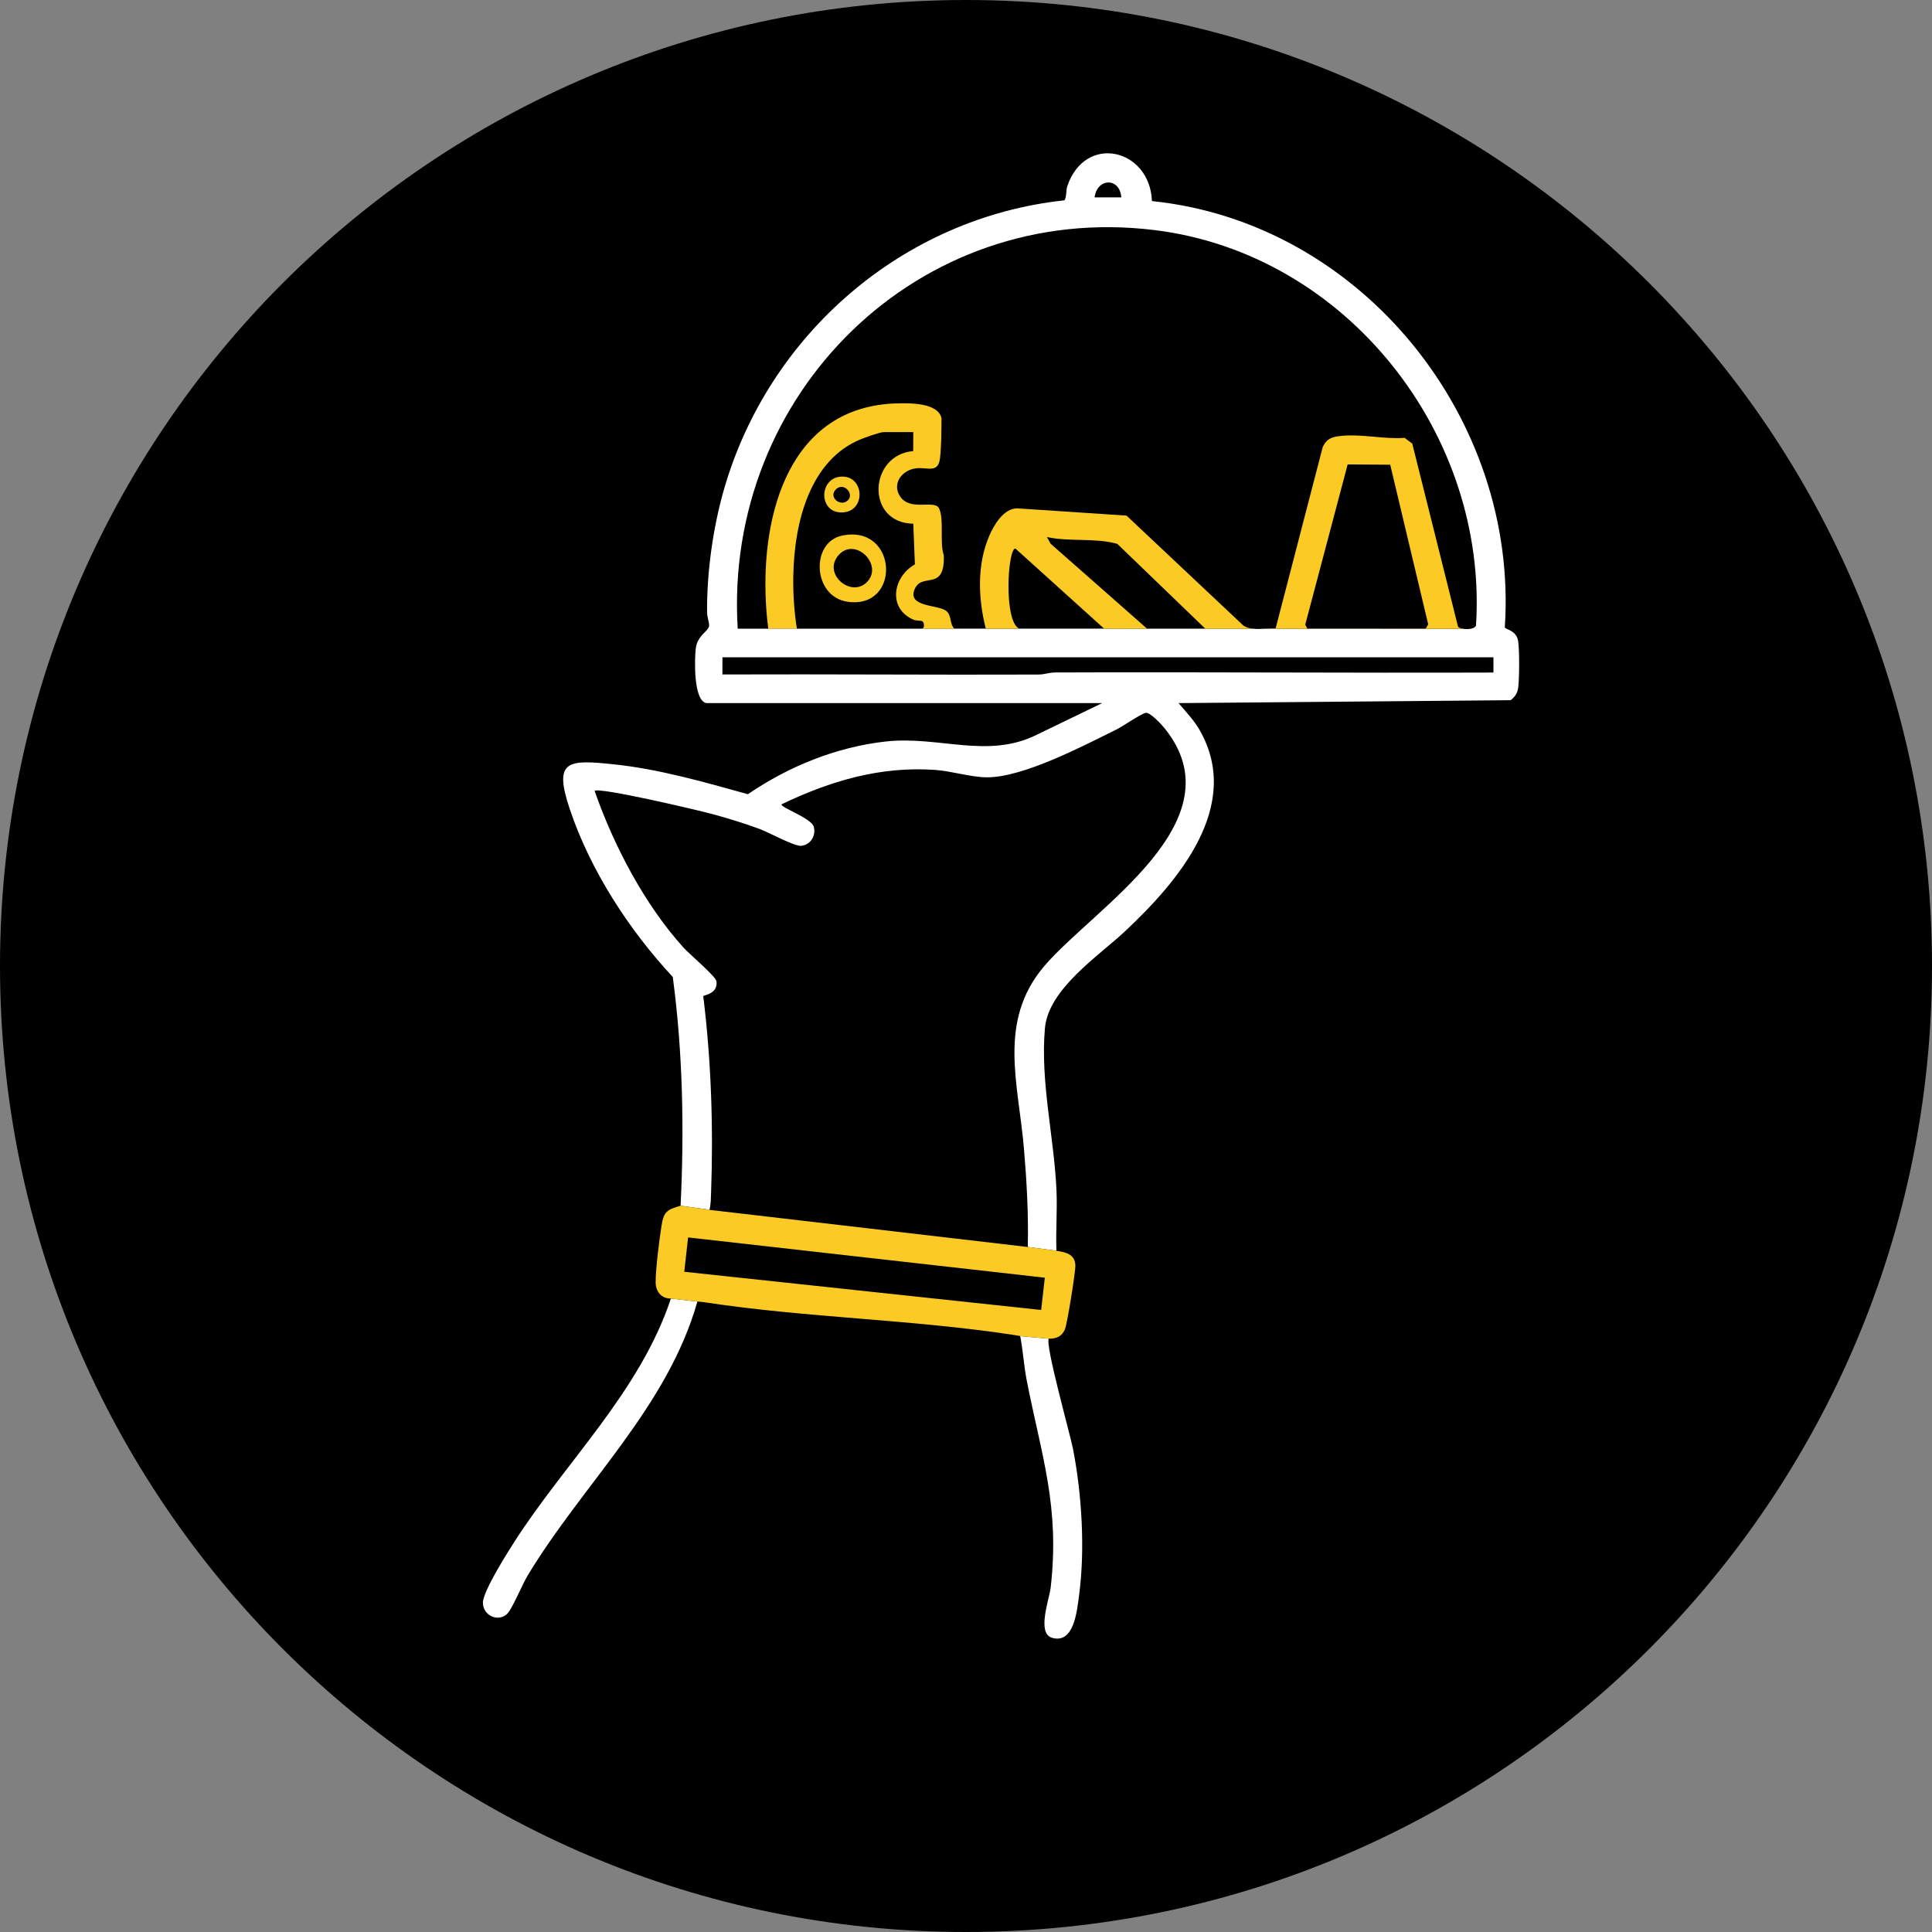 <?xml version="1.0" encoding="UTF-8"?>
<svg data-bbox="0 0 1103.32 1103.32" viewBox="0 0 1103.32 1103.32" xmlns="http://www.w3.org/2000/svg" data-type="ugc">
    <rect x="0" y="0" width="1103.32" height="1103.32" fill="#808080" stroke="none"/>
    <g>
        <path d="M551.66 0C246.99 0 0 246.99 0 551.66s246.99 551.66 551.66 551.66 551.66-246.99 551.66-551.66S856.33 0 551.66 0"/>
        <path d="M480.94 305.86c-18.23 3.76-16.9 34.94 3.11 37.79 30.8 4.39 28.71-44.35-3.11-37.79m14.08 26.61c-8.97 8.96-24.95-4.4-16.56-14.93 9.41-11.8 26.5 4.99 16.56 14.93" fill="#fbca24"/>
        <path d="M479.61 292.6c14.87 1.06 14.7-20.63 1.27-20.42-12.93.2-13.68 19.54-1.27 20.42m-2.22-13.16c4.4-4.35 10.64 2.57 6.84 6.27-4.15 4.05-11.41-1.76-6.84-6.27" fill="#fbca24"/>
        <path d="M866.98 366.16c-1-6.37-7.31-6.61-7.62-7.87 8-119.25-81.77-231.15-201.52-243.46-1.11-29.85-38.05-38.84-48.35-8.47-.76 2.22-.37 7.16-1.76 8.06-92.27 9.92-168.96 76.67-194.35 165.29-6.25 21.81-9.79 47.36-9.58 70.09.03 2.68 1.32 5.75 1.15 7.56-.3 3.25-6.75 5.36-7.63 13.1-.69 6.05-1.37 29.48 5.99 31.06h226.14l-37.09 17.94c-28.23 14.23-55.88.65-86.46 3.99-28.12 3.08-55.62 14.25-78.79 30.11-24.6-6.86-50.77-14.35-76.25-17.03-26.53-2.79-34.96-2.71-25.49 25.49 11.76 35.07 33.81 68.99 58.84 95.92 5.75 43.14 6.58 87.12 4.46 130.62l16.56 2.32c.76-3.73.73-6.35.85-9.77 1.34-37.11.09-75.52-4.47-112.22.08-.62 8.61-1.21 7.53-8.56-.41-2.78-15.58-15.58-18.92-19.3-22.28-24.75-39.69-58.08-50.66-89.37 2.6-2.29 59.9 11.2 67.8 13.38 8.74 2.4 18 5.24 26.49 8.39 5.24 1.94 19.8 9.96 23.69 9.6 5.34-.5 8.66-5.89 7.14-10.98-1.5-4.98-19.56-11.12-18.32-12.76 27.9-13.33 56.31-21.81 87.72-19.61 9.24.64 20.46 4.21 29.55 4.23 20.74.07 54.77-17.86 73.87-27.27 3.97-1.96 13.48-8.7 16.74-9.52 2.41-.6 8.86 6.36 10.65 8.55C708.28 469 624.31 518.66 596.2 551.9c-26.58 31.44-14.59 66.86-11.44 104.11 1.58 18.66 2.63 37.33 2.19 56.08l16.35 2.18c-.42-11.4.54-22.95.04-34.34-1.35-30.71-9.28-61.8-6.62-92.63 1.95-22.55 30.61-41.26 45.83-55.53 30.21-28.35 67.16-71.4 42.67-114.63-3.29-5.81-7.92-10.58-12.17-15.61l189.61-1.66c2.69-2.02 4.01-4.22 4.4-7.59.63-5.29.71-21.03-.08-26.12M640.35 112.71h-15.26c1.46-11.14 14.4-11.53 15.26 0m18.93 18.67c109.61 13.48 190.62 116.53 183.63 225.85-.6 1.85-4.46 2.34-7.34 1.87l-113.16-.05c-2.28.14-4.6.24-6.78 0l-98.99-.04h-34.59s-.02-.01-.03-.01h-19.06s.01 0 .01.01h-17.98l-.03-.03h-18.22c-.08.03-.18.04-.28.04h-71.38s-.01-.05-.01-.07h-16.35s.01.05.01.07h-17.44c-8.22-133.75 103.11-244.23 237.99-227.63ZM602.7 384.03c-3.35 0-6.35 1.18-9.7 1.19-60.14.24-120.31-.29-180.43-.05v-9.81h440.3v8.72c-83.37.29-166.78-.37-250.17-.05m-3.74 380.49-16.34-1.5c1.54 7.88 2.14 17.29 3.74 25.43 8.5 43.23 18.96 71.91 13.65 118.19-.76 6.63-8.09 26.09.8 28.67 12.57 3.66 14.23-15.38 15.44-24.42 3.49-26.14 1.55-57.6-3.48-83.45-1.58-8.14-16.12-59.93-13.81-62.92M293.33 881.14c-4.05 6.35-17.71 28-17.56 34.26.18 7.56 9.24 11.23 14.14 5.92 2.8-3.03 8.34-16.44 11.31-21.39 31.42-52.29 79.88-96.07 97.04-156.63l-15.12-1.72c-17.88 53.56-60.09 93.04-89.81 139.56" fill="#ffffff"/>
        <path d="M603.3 714.3v-.03l-16.35-2.18v.04l-181.73-21.2s.01-.03.01-.05l-16.56-2.32c-7.48 2.2-9.59 3.19-10.85 11.15-1.3 8.21-3.39 24.67-3.4 32.58 0 5.24 3.31 9.38 8.73 9.27l-.01.02 15.12 1.72s.01-.05.02-.07l3.92.44c58.32 8.91 118.26 9.76 176.51 18.65 1.42.22 2.29.38 3.9.65v.05l16.34 1.5s.02-.03.03-.04c4.27.11 7.6-1.34 9.23-5.48 1.32-3.36 6.05-32.75 5.9-36.44-.25-6.08-4.99-7.43-10.82-8.26Zm-8.72 33.79-203.81-21.81 2.18-19.61 203.72 22.99z" fill="#fbca24"/>
        <path fill="none" d="m437.42 344.68-14.25 14.25-.08.08-.86.86"/>
        <path d="M526.79 354.84c-.84-.57-3.54-.28-5.03-.91-14.85-6.31-12.03-24.42.71-31.6l-.91-23.25c-27.35-.41-25.53-39.33-.05-41.47l.05-10.85h-16.89c-2.05 0-10.78 3.13-13.28 4.16-28.55 11.79-37.82 46.63-38.36 78.15-.19 10.68.63 20.98 2.04 29.87h-16.35c-.59-4.63-1.04-9.4-1.3-14.26-2.89-51.41 13.55-112.7 74.82-114.32 7.44-.19 23.43-.4 25.43 8.45-.03 7.1-.06 15.72-.83 22.68-1.02 9.11-7.06 5.18-13.67 5.95-7.9.92-13.91 8.54-9.27 15.86 5.74 9.07 19.87 1.74 22.38 7.04 3.02 6.37.19 19.61 2.7 26.72.72 21.21-12.36 9.44-16.62 19.37-4.57 10.65 14.11 8.67 18.33 12.72 2.84 2.74 1.58 7.16 4.27 9.83h-18.21c1.32-.39 1.06-3.43.04-4.14" fill="#fbca24"/>
        <path fill="none" d="M421.74 358.93h1.43l15.55.01"/>
        <path fill="none" d="m455.07 358.94 71.67.03h.01"/>
        <path d="M715.63 359.05c-1.99-.21-3.87-.7-5.48-1.72l-66.81-62.88-62.44-4.14c-7.71.02-13.2 9.32-15.94 15.65-7.13 16.46-6.36 35.95-2 53.03h19.06c-8.95-4.18-6.59-45.75-2.15-45.73l50.67 45.75h-13.9zm-115.62-48.52-2.15-3.83c12.79 2.81 27.63.31 40.22 3.9l50.22 48.41h-33.24z" fill="#fbca24"/>
        <path d="m832.67 357.96-26.16-104.62-4.34-3.28c-11.99.83-24.02-2.27-35.98-1.16-5.18.48-8.65 1.46-10.86 6.58l-26.85 103.39c-1.88-.08-3.96.07-6.07.18l113.16.05c-1.28-.2-2.36-.6-2.9-1.14m-18.49 1.05h-67.57l-1.22-2.25 24.23-91.54 24.3.17 21.69 91.16z" fill="#fbca24"/>
        <path fill="none" d="m616.64 359.01-34.62-.01"/>
        <path fill="none" d="m562.96 358.99-18-.01"/>
        <path fill="none" d="m405.27 690.89-.04-.01"/>
        <path fill="none" d="m388.67 688.56-.72-.1"/>
        <path fill="none" d="m586.95 712.09-.06-.01"/>
        <path fill="none" d="m398.32 743.31-.06-.01"/>
    </g>
</svg>
